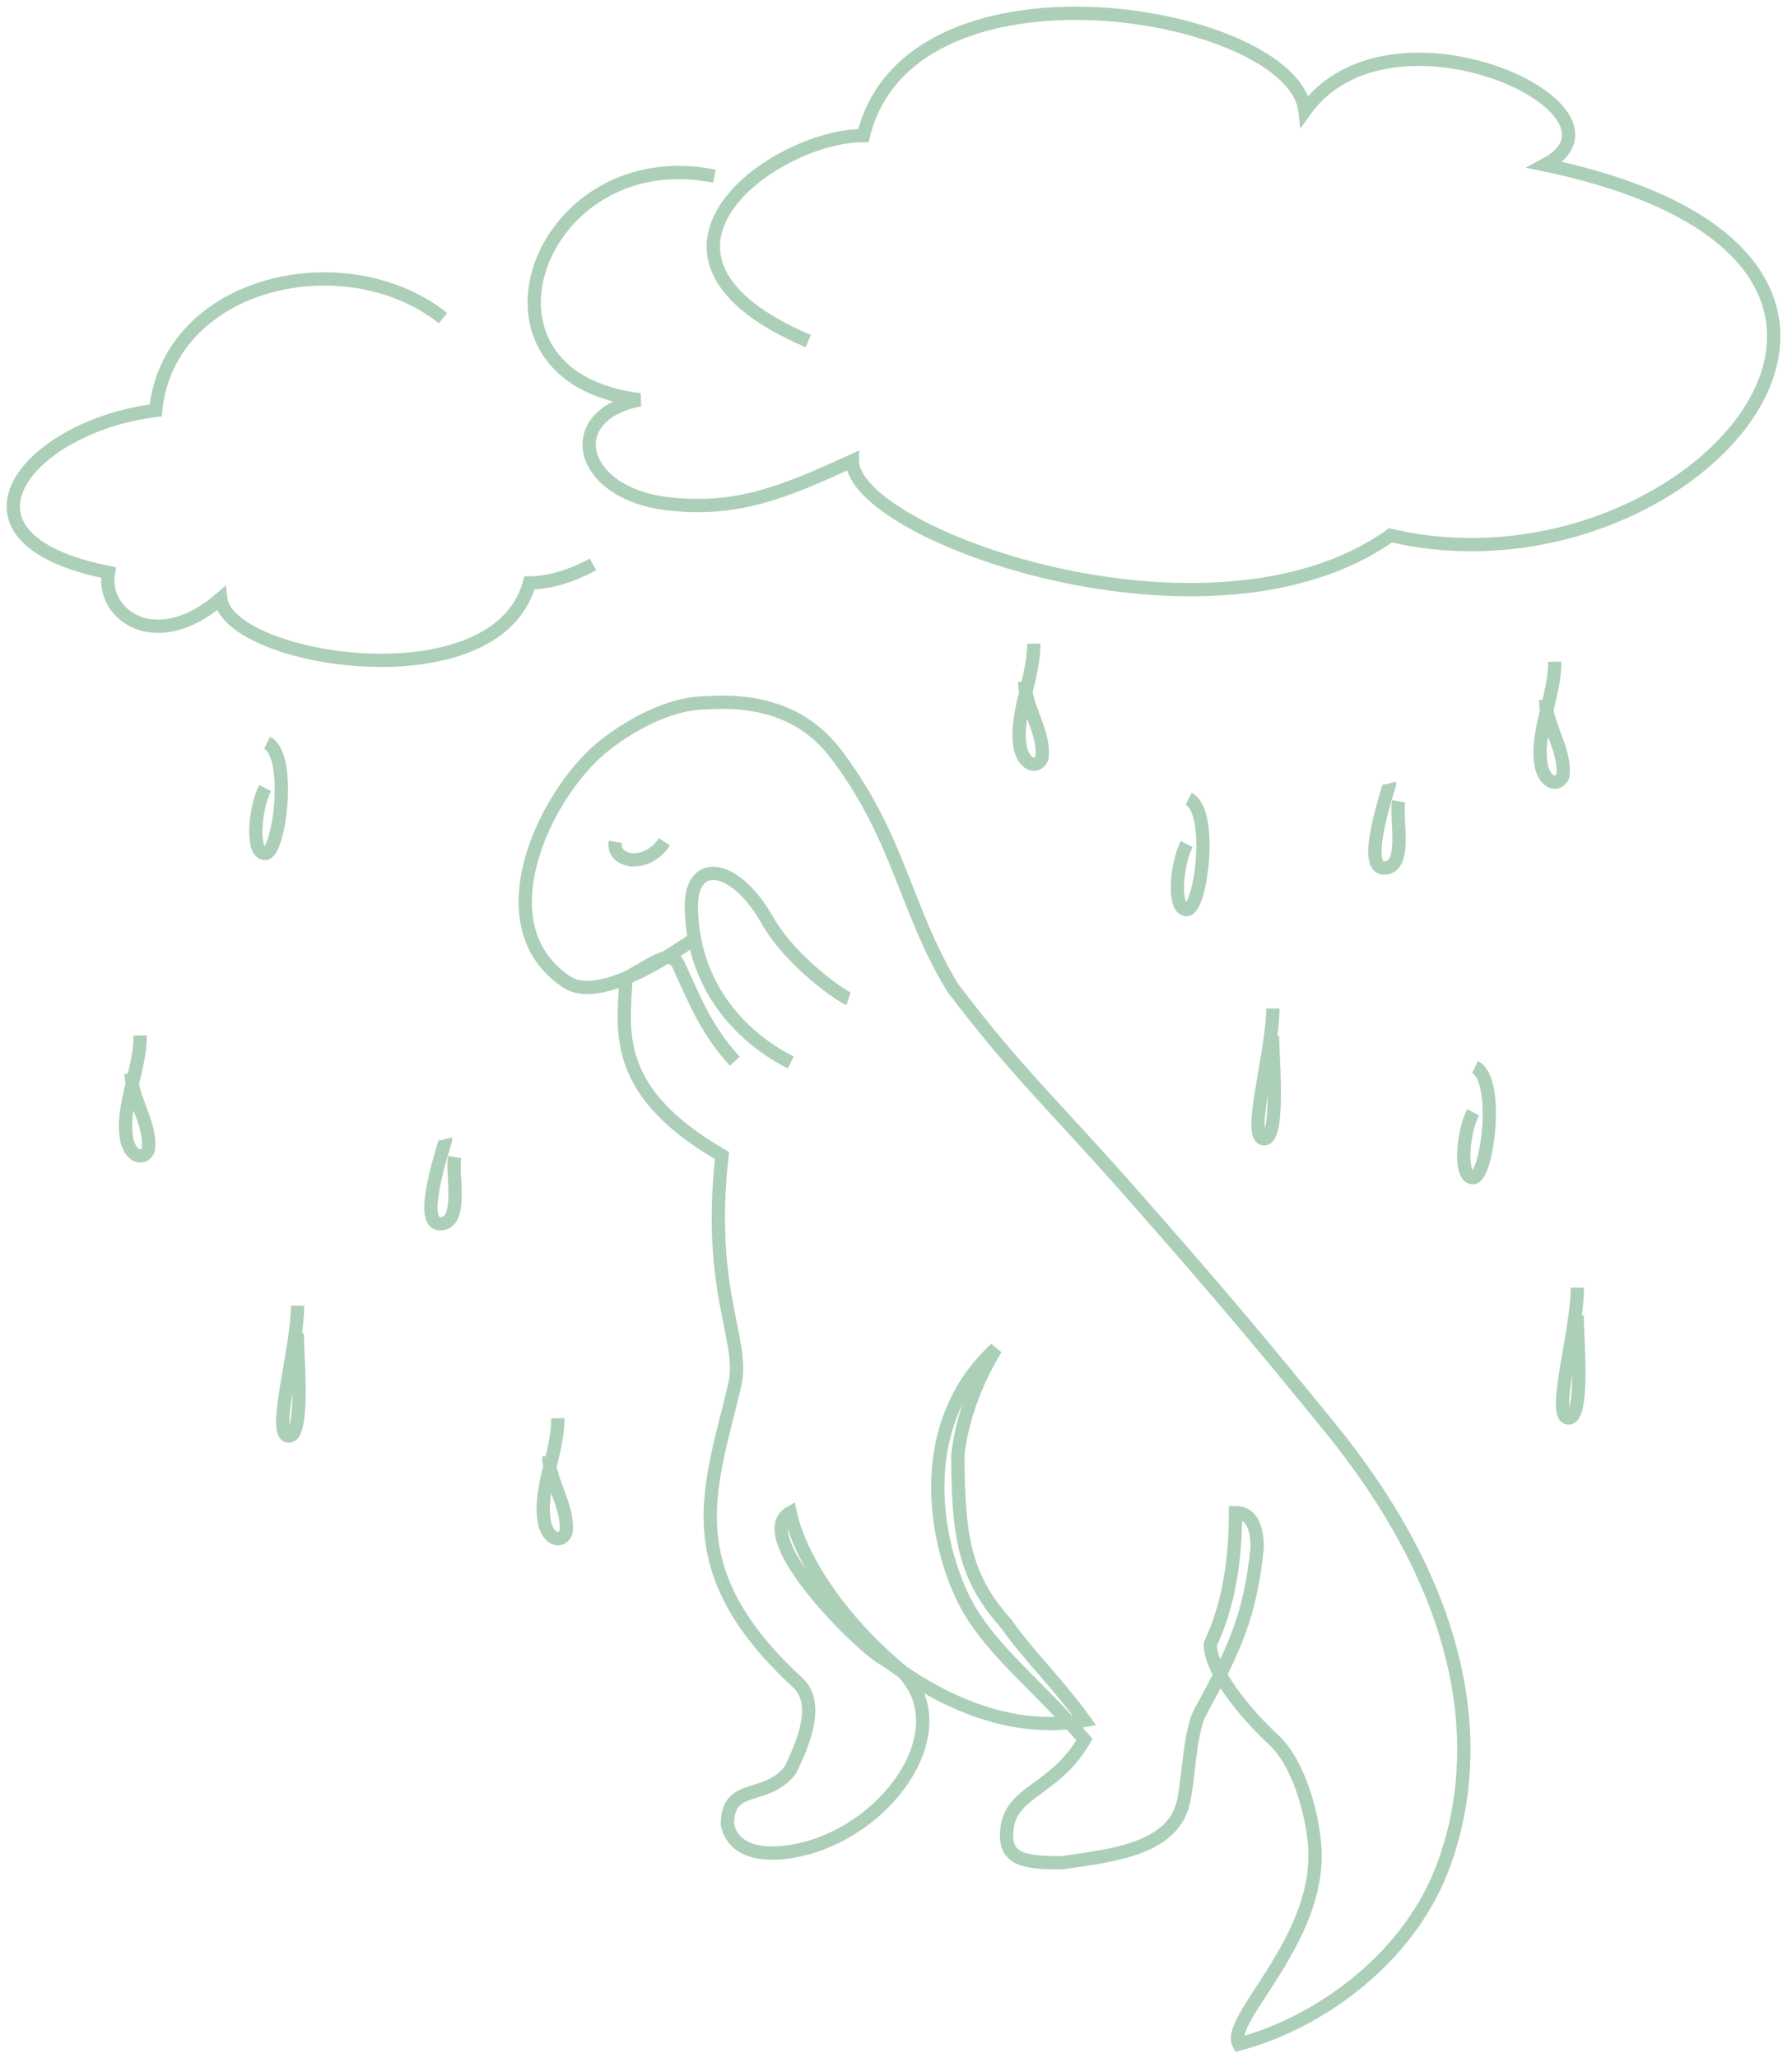 <?xml version="1.0" encoding="UTF-8"?> <svg xmlns="http://www.w3.org/2000/svg" width="135" height="155" viewBox="0 0 135 155" fill="none"> <path d="M52.328 70.696C50.096 72.213 45.062 75.528 42.685 73.945C36.302 69.696 41.031 59.906 45.267 56.361C47.256 54.698 50.423 52.933 53.128 52.933C59.529 52.449 62.088 55.573 63.197 57.073C67.815 63.322 68.173 68.428 71.755 74.36C76.645 80.82 79.146 82.945 85.53 90.194C91.914 97.443 95.079 101.23 100.142 107.441C112.442 122.532 111.144 134.438 108.564 140.937C105.834 147.811 99.055 152.435 93.329 153.935C92.306 152.06 99.436 146.216 99.055 139.207C98.923 136.769 97.883 132.797 95.931 131.002C94.235 129.441 91.177 126.029 91.177 123.814C91.992 122.064 93.079 119.065 93.079 113.915C94.603 113.915 94.709 115.688 94.709 116.565C94.166 121.689 93.079 124.045 90.42 128.939C89.603 130.443 89.556 134.042 89.14 135.766C88.3 139.244 83.822 139.737 79.955 140.279C77.366 140.279 75.829 140.093 75.829 138.231C75.829 134.813 79.357 135.065 81.695 131.002C78.545 127.314 75.481 124.963 73.384 121.814C70.803 117.94 68.153 107.881 75.014 101.567C73.384 104.269 72.433 107.066 72.161 109.566C72.161 116.19 72.841 118.94 75.829 122.314C77.595 124.814 79.632 126.689 81.695 129.561C73.927 131.002 67.457 125.394 66.592 124.939C64.827 124.011 56.428 115.647 59.529 113.915C60.105 116.68 62.635 121.451 67.989 125.897C72.161 130.174 67.124 137.536 60.646 139.207C58.198 139.839 55.342 139.786 54.798 137.412C54.798 134.162 57.628 135.688 59.529 133.313C60.45 131.406 61.839 128.314 60.073 126.689C50.704 118.068 53.583 111.892 55.358 104.269C56.134 100.942 53.24 97.327 54.391 87.022C46.201 82.265 46.898 77.884 47.169 73.652C49.118 72.656 50.504 71.337 51.127 72.684C52.328 75.278 53.128 77.463 55.358 79.921" stroke="#ACCFB8"></path> <path d="M63.928 75.204C63.372 75.029 59.571 72.406 57.804 69.298C55.354 64.989 52.087 64.629 52.087 68.2C52.087 73.89 55.489 77.951 59.573 80.011" stroke="#ACCFB8"></path> <path d="M46.355 63.395C46.081 64.937 48.686 65.451 50.057 63.395" stroke="#ACCFB8"></path> <path d="M60.889 25.687C45.715 19.223 58.396 10.208 65.048 10.208C68.582 -4.25 97.477 0.852 98.306 8.337C104.751 -0.679 124.084 8.337 116.392 12.419C150.484 19.563 127.202 45.588 104.751 40.315C91.273 49.929 64.215 40.315 64.215 34.702C59.018 37.083 55.483 38.541 50.286 37.933C43.578 37.149 42.179 31.294 48.208 30.104C34.072 28.408 40.52 10.549 53.823 13.27" stroke="#ACCFB8"></path> <path d="M33.377 23.956C26.103 18.191 12.739 21.073 11.724 30.907C2.082 32.094 -4.891 40.507 8.172 43.115C7.598 46.27 11.724 49.322 16.627 45.084C17.207 49.821 37.413 53.05 39.884 43.901C41.311 43.901 43.134 43.364 44.671 42.502" stroke="#ACCFB8"></path> <path d="M89.399 63.564C88.617 65.09 88.32 68.498 89.399 68.498C90.478 68.498 91.438 61.102 89.547 60.155" stroke="#ACCFB8"></path> <path d="M19.972 59.344C19.19 60.87 18.893 64.278 19.972 64.278C21.051 64.278 22.011 56.882 20.12 55.935" stroke="#ACCFB8"></path> <path d="M110.973 83.759C110.191 85.285 109.893 88.692 110.972 88.692C112.051 88.692 113.011 81.297 111.121 80.35" stroke="#ACCFB8"></path> <path d="M95.891 75.941C95.891 79.225 93.898 85.761 95.233 85.761C96.568 85.761 95.719 78.094 95.891 77.806" stroke="#ACCFB8"></path> <path d="M118.832 96.966C118.832 100.25 116.838 106.785 118.174 106.785C119.509 106.785 118.66 99.118 118.832 98.831" stroke="#ACCFB8"></path> <path d="M22.418 98.322C22.418 101.606 20.425 108.142 21.76 108.142C23.095 108.142 22.246 100.475 22.418 100.187" stroke="#ACCFB8"></path> <path d="M104.687 58.986C104.721 59.124 102.488 65.369 104.264 65.369C106.041 65.369 105.13 61.746 105.364 60.343" stroke="#ACCFB8"></path> <path d="M33.574 85.775C33.608 85.913 31.375 92.158 33.151 92.158C34.928 92.158 34.018 88.536 34.251 87.132" stroke="#ACCFB8"></path> <path d="M117.12 49.831C117.169 52.315 115.654 55.179 116.106 57.63C116.33 58.851 117.29 59.325 117.728 58.479C118.035 56.63 116.444 54.582 116.444 52.713" stroke="#ACCFB8"></path> <path d="M10.557 77.976C10.606 80.461 9.091 83.325 9.542 85.775C9.767 86.996 10.727 87.471 11.165 86.625C11.472 84.775 9.881 82.728 9.881 80.858" stroke="#ACCFB8"></path> <path d="M77.875 48.474C77.924 50.959 76.409 53.823 76.86 56.273C77.085 57.494 78.045 57.969 78.483 57.123C78.79 55.273 77.198 53.226 77.198 51.356" stroke="#ACCFB8"></path> <path d="M42.021 106.8C42.07 109.285 40.555 112.148 41.006 114.599C41.231 115.82 42.191 116.295 42.628 115.448C42.936 113.599 41.344 111.552 41.344 109.682" stroke="#ACCFB8"></path> </svg> 